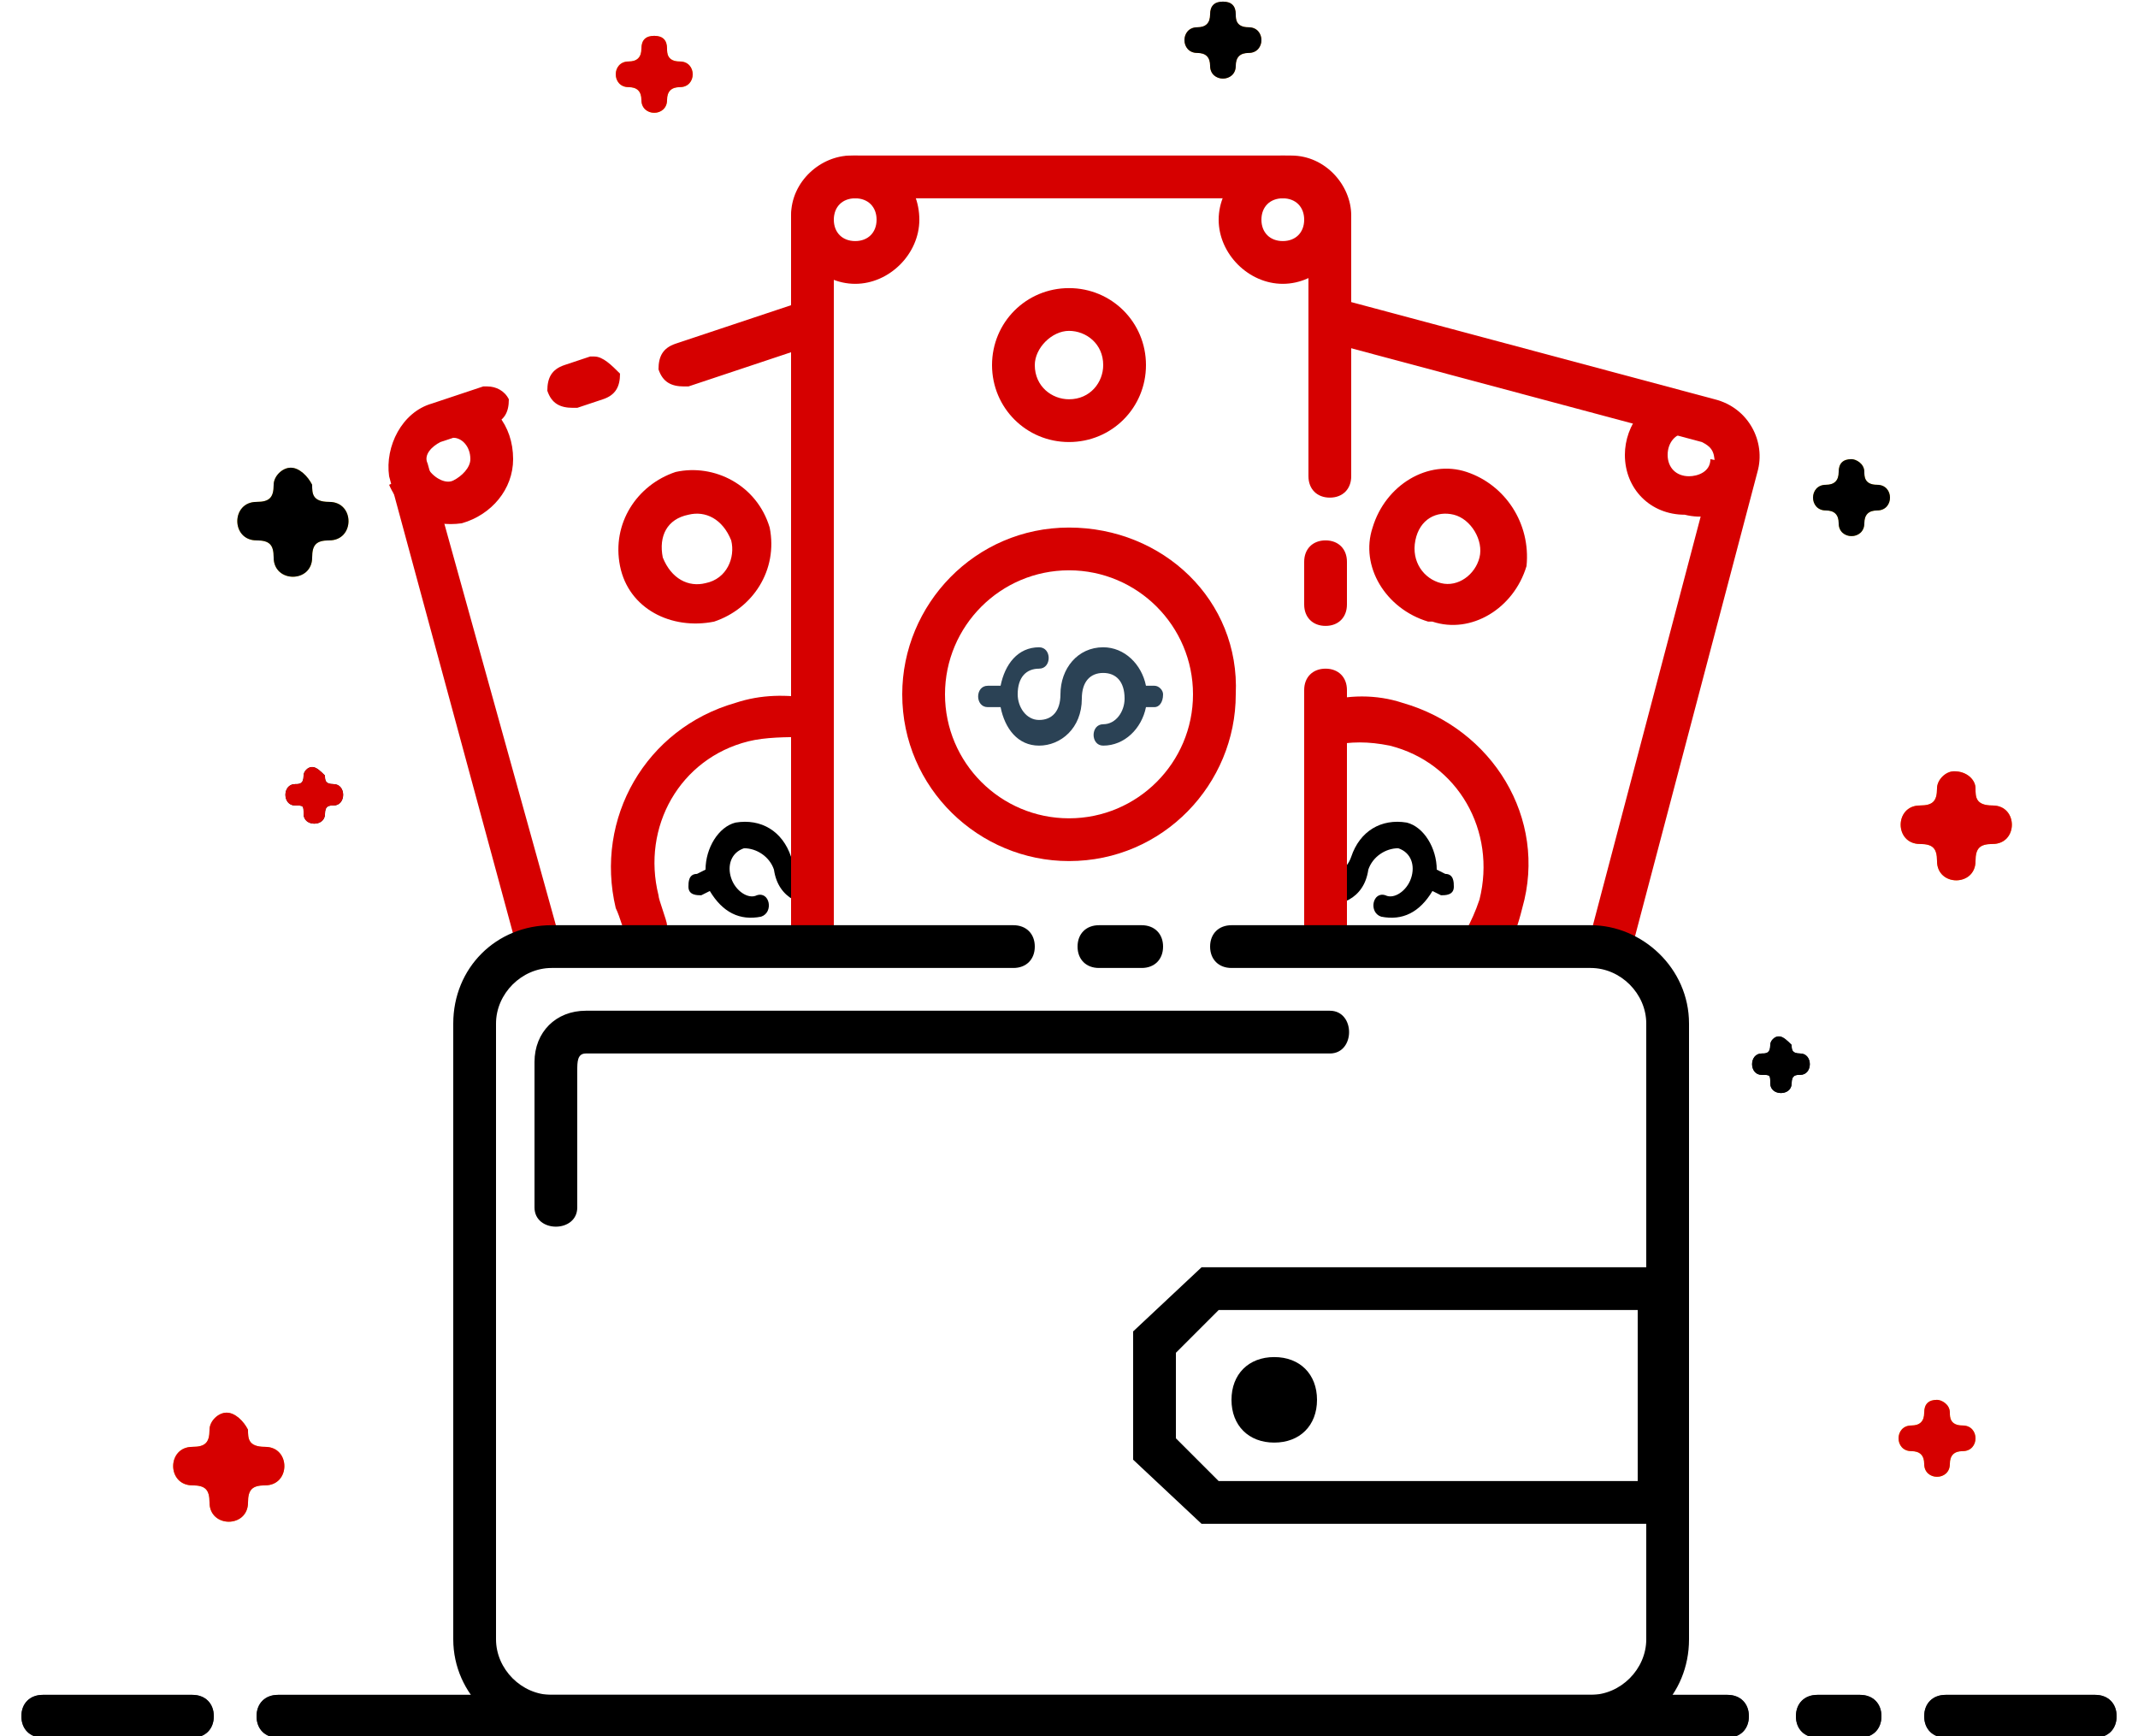 <?xml version="1.0" encoding="utf-8"?>
<!-- Generator: Adobe Illustrator 24.0.2, SVG Export Plug-In . SVG Version: 6.00 Build 0)  -->
<svg version="1.1" id="Слой_1" xmlns="http://www.w3.org/2000/svg" xmlns:xlink="http://www.w3.org/1999/xlink" x="0px" y="0px"
	 viewBox="0 0 50 40.6" style="enable-background:new 0 0 50 40.6;" xml:space="preserve">
<style type="text/css">
	.st0{fill:#373449;}
	.st1{fill:#D60000;}
	.st2{fill:#2B4255;}
	.st3{fill-rule:evenodd;clip-rule:evenodd;fill:#FFCC00;}
	.st4{fill-rule:evenodd;clip-rule:evenodd;fill:#12141A;}
	.st5{fill-rule:evenodd;clip-rule:evenodd;fill:#FF8E00;}
	.st6{fill:none;}
	.st7{fill-rule:evenodd;clip-rule:evenodd;}
	.st8{fill-rule:evenodd;clip-rule:evenodd;fill:#D60000;}
</style>
<g transform="translate(0 -988.362)">
	<path class="st0" d="M1,1028c-0.3,0-0.5,0.2-0.5,0.5c0,0.3,0.2,0.5,0.5,0.5c0,0,0,0,0,0h2.8h0.7c0.3,0,0.5-0.2,0.5-0.5
		s-0.2-0.5-0.5-0.5c0,0,0,0,0,0H3.9H1z M6.5,1028c-0.3,0-0.5,0.2-0.5,0.5s0.2,0.5,0.5,0.5c0,0,0,0,0,0h5.9h2.8h18.2h5.6h1.4
		c0.3,0,0.5-0.2,0.5-0.5s-0.2-0.5-0.5-0.5c0,0,0,0,0,0h-1.4h-5.6H15.3h-2.8H6.5z M42.5,1028c-0.3,0-0.5,0.2-0.5,0.5s0.2,0.5,0.5,0.5
		c0,0,0,0,0,0h1c0.3,0,0.5-0.2,0.5-0.5s-0.2-0.5-0.5-0.5c0,0,0,0,0,0H42.5z M45.5,1028c-0.3,0-0.5,0.2-0.5,0.5s0.2,0.5,0.5,0.5
		c0,0,0,0,0,0H49c0.3,0,0.5-0.2,0.5-0.5s-0.2-0.5-0.5-0.5c0,0,0,0,0,0H45.5z"/>
	<path class="st1" d="M18.9,995.4c0,0-0.1,0-0.1,0l-0.6,0.2l-0.6,0.2l-0.6,0.2c0,0,0,0,0,0l-0.6,0.2l-0.6,0.2
		c-0.3,0.1-0.4,0.3-0.4,0.6c0.1,0.3,0.3,0.4,0.6,0.4c0,0,0,0,0.1,0l0.6-0.2l0.6-0.2l0.6-0.2l0.6-0.2l0.6-0.2
		c0.3-0.1,0.4-0.3,0.4-0.6C19.3,995.5,19.1,995.4,18.9,995.4L18.9,995.4z M13.9,996.7c0,0-0.1,0-0.1,0l-0.6,0.2
		c-0.3,0.1-0.4,0.3-0.4,0.6c0.1,0.3,0.3,0.4,0.6,0.4c0,0,0,0,0.1,0l0.6-0.2c0.3-0.1,0.4-0.3,0.4-0.6
		C14.3,996.9,14.1,996.7,13.9,996.7L13.9,996.7z M11.4,997.4c0,0-0.1,0-0.1,0l-0.6,0.2l-0.6,0.2c-0.7,0.2-1.1,1-1,1.7l2.9,10.7
		c0.1,0.3,0.3,0.4,0.6,0.4s0.4-0.3,0.4-0.6L10,999.2c-0.1-0.2,0.1-0.4,0.3-0.5l0.6-0.2l0.6-0.2c0.3-0.1,0.4-0.3,0.4-0.6
		C11.8,997.5,11.6,997.4,11.4,997.4L11.4,997.4z M19,1004.7c-0.6-0.1-1.2-0.1-1.8,0.1c-2.1,0.6-3.3,2.7-2.8,4.8
		c0.1,0.2,0.2,0.6,0.3,0.8l0.9-0.4c0-0.1-0.2-0.6-0.2-0.7c-0.4-1.6,0.5-3.2,2.1-3.6c0.4-0.1,0.9-0.1,1.3-0.1L19,1004.7L19,1004.7z"
		/>
	<path d="M19.3,1009.5c-0.5,0.1-1.1-0.1-1.2-0.8c0,0,0,0,0,0l0,0c-0.1-0.3-0.4-0.5-0.7-0.5c-0.3,0.1-0.4,0.4-0.3,0.7c0,0,0,0,0,0
		c0.1,0.3,0.4,0.5,0.6,0.4c0.3-0.1,0.4,0.4,0.1,0.5c-0.5,0.1-0.9-0.1-1.2-0.6l-0.2,0.1c-0.1,0-0.3,0-0.3-0.2h0c0-0.1,0-0.3,0.2-0.3
		l0.2-0.1c0-0.5,0.3-1,0.7-1.1c0.6-0.1,1.1,0.2,1.3,0.8c0.1,0.3,0.4,0.5,0.7,0.5"/>
	<path class="st1" d="M15.8,999.4c-0.9,0.3-1.5,1.2-1.3,2.2s1.2,1.5,2.2,1.3c0.9-0.3,1.5-1.2,1.3-2.2
		C17.7,999.7,16.7,999.2,15.8,999.4L15.8,999.4z M16.7,1002.9l-0.1,0L16.7,1002.9L16.7,1002.9z M16.1,1000.4c0.4-0.1,0.8,0.1,1,0.6
		c0.1,0.4-0.1,0.9-0.6,1c-0.4,0.1-0.8-0.1-1-0.6C15.4,1000.9,15.6,1000.5,16.1,1000.4z M31.3,995.4c-0.3,0-0.5,0.2-0.5,0.5
		c0,0.2,0.2,0.4,0.4,0.5l8.6,2.3c0.2,0.1,0.3,0.2,0.3,0.5l-2.9,11c-0.1,0.3,0.1,0.5,0.4,0.6s0.5-0.1,0.6-0.4l2.9-11
		c0.2-0.7-0.2-1.5-1-1.7l-8.6-2.3C31.4,995.4,31.3,995.4,31.3,995.4L31.3,995.4z"/>
	<path class="st1" d="M30.9,1004.8l0.2,1c0.5-0.1,0.9-0.1,1.4,0c1.6,0.4,2.5,2,2.1,3.6c-0.1,0.3-0.2,0.5-0.3,0.7l0.9,0.5
		c0.2-0.3,0.3-0.6,0.4-1c0.6-2.1-0.7-4.2-2.8-4.8h0C32.2,1004.6,31.5,1004.6,30.9,1004.8L30.9,1004.8z"/>
	<path d="M30.8,1009.5c0.5,0.1,1.1-0.1,1.2-0.8c0,0,0,0,0,0l0,0c0.1-0.3,0.4-0.5,0.7-0.5c0.3,0.1,0.4,0.4,0.3,0.7c0,0,0,0,0,0
		c-0.1,0.3-0.4,0.5-0.6,0.4c-0.3-0.1-0.4,0.4-0.1,0.5c0.5,0.1,0.9-0.1,1.2-0.6l0.2,0.1c0.1,0,0.3,0,0.3-0.2h0c0-0.1,0-0.3-0.2-0.3
		l-0.2-0.1c0-0.5-0.3-1-0.7-1.1c-0.6-0.1-1.1,0.2-1.3,0.8c-0.1,0.3-0.4,0.5-0.7,0.5"/>
	<path class="st1" d="M34.3,999.4c-0.9-0.3-1.9,0.3-2.2,1.3c-0.3,0.9,0.3,1.9,1.3,2.2c0,0,0,0,0,0l0.1,0l0,0
		c0.9,0.3,1.9-0.3,2.2-1.3C35.8,1000.6,35.2,999.7,34.3,999.4L34.3,999.4z M34,1000.4c0.4,0.1,0.7,0.6,0.6,1
		c-0.1,0.4-0.5,0.7-0.9,0.6c0,0,0,0,0,0l0,0c-0.4-0.1-0.7-0.5-0.6-1C33.2,1000.5,33.6,1000.3,34,1000.4L34,1000.4z M19.9,992
		c-0.7,0-1.4,0.6-1.4,1.4v16.7c0,0.3,0.2,0.5,0.5,0.5c0.3,0,0.5-0.2,0.5-0.5c0,0,0,0,0,0v-16.7c0-0.2,0.2-0.4,0.4-0.4h10.3
		c0.2,0,0.4,0.2,0.4,0.4v1.5v1.5v1.5v1.6c0,0.3,0.2,0.5,0.5,0.5s0.5-0.2,0.5-0.5c0,0,0,0,0,0v-1.6v-1.5v-1.5v-1.5
		c0-0.7-0.6-1.4-1.4-1.4L19.9,992L19.9,992z M31,1001c-0.3,0-0.5,0.2-0.5,0.5l0,0v1c0,0.3,0.2,0.5,0.5,0.5s0.5-0.2,0.5-0.5
		c0,0,0,0,0,0v-1C31.5,1001.2,31.3,1001,31,1001C31,1001,31,1001,31,1001z M31,1004c-0.3,0-0.5,0.2-0.5,0.5v1v1.5v1.5v1.5
		c0,0.3,0.2,0.5,0.5,0.5s0.5-0.2,0.5-0.5c0,0,0,0,0,0v-1.5v-1.5v-1.5v-1C31.5,1004.2,31.3,1004,31,1004C31,1004,31,1004,31,1004z"/>
	<path class="st1" d="M25,1000.7c-2.2,0-3.9,1.8-3.9,3.9c0,2.2,1.8,3.9,3.9,3.9c2.2,0,3.9-1.8,3.9-3.9
		C29,1002.4,27.2,1000.7,25,1000.7z M25,1001.7c1.6,0,2.9,1.3,2.9,2.9c0,1.6-1.3,2.9-2.9,2.9c-1.6,0-2.9-1.3-2.9-2.9
		C22.1,1003,23.4,1001.7,25,1001.7z"/>
	<path class="st2" d="M27.2,1004.6c0-0.1-0.1-0.2-0.2-0.2h-0.2c-0.1-0.5-0.5-0.9-1-0.9c-0.6,0-1,0.5-1,1.1c0,0.4-0.2,0.6-0.5,0.6
		c-0.3,0-0.5-0.3-0.5-0.6c0-0.4,0.2-0.6,0.5-0.6c0.3,0,0.3-0.5,0-0.5c-0.5,0-0.8,0.4-0.9,0.9h-0.3c-0.3,0-0.3,0.5,0,0.5h0.3
		c0.1,0.5,0.4,0.9,0.9,0.9c0.5,0,1-0.4,1-1.1c0,0,0,0,0,0v0c0-0.4,0.2-0.6,0.5-0.6c0.3,0,0.5,0.2,0.5,0.6c0,0,0,0,0,0
		c0,0.3-0.2,0.6-0.5,0.6c-0.3,0-0.3,0.5,0,0.5c0.5,0,0.9-0.4,1-0.9H27C27.1,1004.9,27.2,1004.8,27.2,1004.6L27.2,1004.6z"/>
	<path class="st1" d="M25,995.1c-1,0-1.8,0.8-1.8,1.8c0,1,0.8,1.8,1.8,1.8c1,0,1.8-0.8,1.8-1.8C26.8,995.9,26,995.1,25,995.1z
		 M25,996.1c0.4,0,0.8,0.3,0.8,0.8c0,0.4-0.3,0.8-0.8,0.8c-0.4,0-0.8-0.3-0.8-0.8C24.2,996.5,24.6,996.1,25,996.1z"/>
	<path d="M13.7,1012c-0.7,0-1.2,0.5-1.2,1.2l0,3.4c0,0.6,1,0.6,1,0l0-3.2c0-0.2,0-0.4,0.2-0.4l17.4,0c0.6,0,0.6-1,0-1L13.7,1012z"/>
	<path class="st3" d="M15.3,989.2c-0.2,0-0.3,0.1-0.3,0.3c0,0.2-0.1,0.3-0.3,0.3c-0.4,0-0.4,0.6,0,0.6c0.2,0,0.3,0.1,0.3,0.3
		c0,0.4,0.6,0.4,0.6,0c0-0.2,0.1-0.3,0.3-0.3c0.4,0,0.4-0.6,0-0.6c-0.3,0-0.3-0.2-0.3-0.3C15.6,989.3,15.5,989.2,15.3,989.2z
		 M6.8,999.3c-0.2,0-0.4,0.2-0.4,0.4c0,0.3-0.1,0.4-0.4,0.4c-0.6,0-0.6,0.9,0,0.9c0.3,0,0.4,0.1,0.4,0.4c0,0.6,0.9,0.6,0.9,0
		c0-0.3,0.1-0.4,0.4-0.4c0.6,0,0.6-0.9,0-0.9c-0.4,0-0.4-0.2-0.4-0.4C7.2,999.5,7,999.3,6.8,999.3z"/>
	<path class="st4" d="M7.3,1006.3c-0.1,0-0.2,0.1-0.2,0.2c0,0.2-0.1,0.2-0.2,0.2c-0.3,0-0.3,0.5,0,0.5c0.2,0,0.2,0,0.2,0.2
		c0,0.3,0.5,0.3,0.5,0c0-0.2,0.1-0.2,0.2-0.2c0.3,0,0.3-0.5,0-0.5c-0.2,0-0.2-0.1-0.2-0.2C7.5,1006.4,7.4,1006.3,7.3,1006.3z"/>
	<path class="st5" d="M28.6,988.4c-0.2,0-0.3,0.1-0.3,0.3c0,0.2-0.1,0.3-0.3,0.3c-0.4,0-0.4,0.6,0,0.6c0.2,0,0.3,0.1,0.3,0.3
		c0,0.4,0.6,0.4,0.6,0c0-0.2,0.1-0.3,0.3-0.3c0.4,0,0.4-0.6,0-0.6c-0.3,0-0.3-0.2-0.3-0.3C28.9,988.5,28.8,988.4,28.6,988.4z"/>
	<path class="st4" d="M41.6,1012.6c-0.1,0-0.2,0.1-0.2,0.2c0,0.2-0.1,0.2-0.2,0.2c-0.3,0-0.3,0.5,0,0.5c0.2,0,0.2,0,0.2,0.2
		c0,0.3,0.5,0.3,0.5,0c0-0.2,0.1-0.2,0.2-0.2c0.3,0,0.3-0.5,0-0.5c-0.2,0-0.2-0.1-0.2-0.2C41.8,1012.7,41.7,1012.6,41.6,1012.6z"/>
	<path class="st5" d="M45.7,1006.4c-0.2,0-0.4,0.2-0.4,0.4c0,0.3-0.1,0.4-0.4,0.4c-0.6,0-0.6,0.9,0,0.9c0.3,0,0.4,0.1,0.4,0.4
		c0,0.6,0.9,0.6,0.9,0c0-0.3,0.1-0.4,0.4-0.4c0.6,0,0.6-0.9,0-0.9c-0.4,0-0.4-0.2-0.4-0.4C46.2,1006.6,46,1006.4,45.7,1006.4z
		 M5.3,1021.4c-0.2,0-0.4,0.2-0.4,0.4c0,0.3-0.1,0.4-0.4,0.4c-0.6,0-0.6,0.9,0,0.9c0.3,0,0.4,0.1,0.4,0.4c0,0.6,0.9,0.6,0.9,0
		c0-0.3,0.1-0.4,0.4-0.4c0.6,0,0.6-0.9,0-0.9c-0.4,0-0.4-0.2-0.4-0.4C5.7,1021.6,5.5,1021.4,5.3,1021.4z"/>
	<path class="st3" d="M43.3,999.1c-0.2,0-0.3,0.1-0.3,0.3c0,0.2-0.1,0.3-0.3,0.3c-0.4,0-0.4,0.6,0,0.6c0.2,0,0.3,0.1,0.3,0.3
		c0,0.4,0.6,0.4,0.6,0c0-0.2,0.1-0.3,0.3-0.3c0.4,0,0.4-0.6,0-0.6c-0.3,0-0.3-0.2-0.3-0.3C43.6,999.2,43.4,999.1,43.3,999.1z
		 M45.3,1021.1c-0.2,0-0.3,0.1-0.3,0.3c0,0.2-0.1,0.3-0.3,0.3c-0.4,0-0.4,0.6,0,0.6c0.2,0,0.3,0.1,0.3,0.3c0,0.4,0.6,0.4,0.6,0
		c0-0.2,0.1-0.3,0.3-0.3c0.4,0,0.4-0.6,0-0.6c-0.3,0-0.3-0.2-0.3-0.3C45.6,1021.2,45.4,1021.1,45.3,1021.1z"/>
	<path d="M1,1028c-0.3,0-0.5,0.2-0.5,0.5c0,0.3,0.2,0.5,0.5,0.5c0,0,0,0,0,0h2.8h0.7c0.3,0,0.5-0.2,0.5-0.5s-0.2-0.5-0.5-0.5
		c0,0,0,0,0,0H3.9H1z M6.5,1028c-0.3,0-0.5,0.2-0.5,0.5s0.2,0.5,0.5,0.5c0,0,0,0,0,0h5.9h2.8h18.2h5.6h1.4c0.3,0,0.5-0.2,0.5-0.5
		s-0.2-0.5-0.5-0.5c0,0,0,0,0,0h-1.4h-5.6H15.3h-2.8H6.5z M42.5,1028c-0.3,0-0.5,0.2-0.5,0.5s0.2,0.5,0.5,0.5c0,0,0,0,0,0h1
		c0.3,0,0.5-0.2,0.5-0.5s-0.2-0.5-0.5-0.5c0,0,0,0,0,0H42.5z M45.5,1028c-0.3,0-0.5,0.2-0.5,0.5s0.2,0.5,0.5,0.5c0,0,0,0,0,0H49
		c0.3,0,0.5-0.2,0.5-0.5s-0.2-0.5-0.5-0.5c0,0,0,0,0,0H45.5z"/>
	<path class="st6" d="M12.6,1010.2h24.4c1,0,1.8,0.8,1.8,1.8v14.6c0,1-0.8,1.8-1.8,1.8H12.6c-1,0-1.8-0.8-1.8-1.8V1012
		C10.8,1011,11.6,1010.2,12.6,1010.2z"/>
	<path class="st7" d="M28.1,1018l-1.6,1.5v1.5v1.5l1.6,1.5h11.2v-6h-0.5H28.1z M28.5,1019h9.8v4h-9.8l-1-1v-1v-1L28.5,1019z"/>
	<path d="M30.8,1021.1c0,0.6-0.4,1-1,1s-1-0.4-1-1s0.4-1,1-1S30.8,1020.5,30.8,1021.1z"/>
	<path d="M12.9,1010c-1.3,0-2.3,1-2.3,2.3v14.4c0,1.3,1.1,2.3,2.3,2.3h24.3c1.3,0,2.3-1,2.3-2.3v-14.4c0-1.3-1.1-2.3-2.3-2.3h-1.5
		h-1.5h-1.5h-1.5h-1.5h-0.9c-0.3,0-0.5,0.2-0.5,0.5c0,0.3,0.2,0.5,0.5,0.5c0,0,0,0,0,0h0.9h1.5h1.5h1.5h1.5h1.5
		c0.7,0,1.3,0.6,1.3,1.3v14.4c0,0.7-0.6,1.3-1.3,1.3H12.9c-0.7,0-1.3-0.6-1.3-1.3v-14.4c0-0.7,0.6-1.3,1.3-1.3h1.5h1.5h1.5h1.5h1.5
		h3.3c0.3,0,0.5-0.2,0.5-0.5c0-0.3-0.2-0.5-0.5-0.5c0,0,0,0,0,0h-3.3h-1.5h-1.5h-1.5h-1.5H12.9z M25.7,1010c-0.3,0-0.5,0.2-0.5,0.5
		c0,0.3,0.2,0.5,0.5,0.5c0,0,0,0,0,0h1c0.3,0,0.5-0.2,0.5-0.5c0-0.3-0.2-0.5-0.5-0.5c0,0,0,0,0,0H25.7z"/>
	<path class="st8" d="M15.3,989.2c-0.2,0-0.3,0.1-0.3,0.3c0,0.2-0.1,0.3-0.3,0.3c-0.4,0-0.4,0.6,0,0.6c0.2,0,0.3,0.1,0.3,0.3
		c0,0.4,0.6,0.4,0.6,0c0-0.2,0.1-0.3,0.3-0.3c0.4,0,0.4-0.6,0-0.6c-0.3,0-0.3-0.2-0.3-0.3C15.6,989.3,15.5,989.2,15.3,989.2z"/>
	<path class="st7" d="M6.8,999.3c-0.2,0-0.4,0.2-0.4,0.4c0,0.3-0.1,0.4-0.4,0.4c-0.6,0-0.6,0.9,0,0.9c0.3,0,0.4,0.1,0.4,0.4
		c0,0.6,0.9,0.6,0.9,0c0-0.3,0.1-0.4,0.4-0.4c0.6,0,0.6-0.9,0-0.9c-0.4,0-0.4-0.2-0.4-0.4C7.2,999.5,7,999.3,6.8,999.3z"/>
	<path class="st8" d="M7.3,1006.3c-0.1,0-0.2,0.1-0.2,0.2c0,0.2-0.1,0.2-0.2,0.2c-0.3,0-0.3,0.5,0,0.5c0.2,0,0.2,0,0.2,0.2
		c0,0.3,0.5,0.3,0.5,0c0-0.2,0.1-0.2,0.2-0.2c0.3,0,0.3-0.5,0-0.5c-0.2,0-0.2-0.1-0.2-0.2C7.5,1006.4,7.4,1006.3,7.3,1006.3z"/>
	<path class="st7" d="M28.6,988.4c-0.2,0-0.3,0.1-0.3,0.3c0,0.2-0.1,0.3-0.3,0.3c-0.4,0-0.4,0.6,0,0.6c0.2,0,0.3,0.1,0.3,0.3
		c0,0.4,0.6,0.4,0.6,0c0-0.2,0.1-0.3,0.3-0.3c0.4,0,0.4-0.6,0-0.6c-0.3,0-0.3-0.2-0.3-0.3C28.9,988.5,28.8,988.4,28.6,988.4z
		 M41.6,1012.6c-0.1,0-0.2,0.1-0.2,0.2c0,0.2-0.1,0.2-0.2,0.2c-0.3,0-0.3,0.5,0,0.5c0.2,0,0.2,0,0.2,0.2c0,0.3,0.5,0.3,0.5,0
		c0-0.2,0.1-0.2,0.2-0.2c0.3,0,0.3-0.5,0-0.5c-0.2,0-0.2-0.1-0.2-0.2C41.8,1012.7,41.7,1012.6,41.6,1012.6z"/>
	<path class="st8" d="M45.7,1006.4c-0.2,0-0.4,0.2-0.4,0.4c0,0.3-0.1,0.4-0.4,0.4c-0.6,0-0.6,0.9,0,0.9c0.3,0,0.4,0.1,0.4,0.4
		c0,0.6,0.9,0.6,0.9,0c0-0.3,0.1-0.4,0.4-0.4c0.6,0,0.6-0.9,0-0.9c-0.4,0-0.4-0.2-0.4-0.4C46.2,1006.6,46,1006.4,45.7,1006.4z
		 M5.3,1021.4c-0.2,0-0.4,0.2-0.4,0.4c0,0.3-0.1,0.4-0.4,0.4c-0.6,0-0.6,0.9,0,0.9c0.3,0,0.4,0.1,0.4,0.4c0,0.6,0.9,0.6,0.9,0
		c0-0.3,0.1-0.4,0.4-0.4c0.6,0,0.6-0.9,0-0.9c-0.4,0-0.4-0.2-0.4-0.4C5.7,1021.6,5.5,1021.4,5.3,1021.4z"/>
	<path class="st7" d="M43.3,999.1c-0.2,0-0.3,0.1-0.3,0.3c0,0.2-0.1,0.3-0.3,0.3c-0.4,0-0.4,0.6,0,0.6c0.2,0,0.3,0.1,0.3,0.3
		c0,0.4,0.6,0.4,0.6,0c0-0.2,0.1-0.3,0.3-0.3c0.4,0,0.4-0.6,0-0.6c-0.3,0-0.3-0.2-0.3-0.3C43.6,999.2,43.4,999.1,43.3,999.1z"/>
	<path class="st8" d="M45.3,1021.1c-0.2,0-0.3,0.1-0.3,0.3c0,0.2-0.1,0.3-0.3,0.3c-0.4,0-0.4,0.6,0,0.6c0.2,0,0.3,0.1,0.3,0.3
		c0,0.4,0.6,0.4,0.6,0c0-0.2,0.1-0.3,0.3-0.3c0.4,0,0.4-0.6,0-0.6c-0.3,0-0.3-0.2-0.3-0.3C45.6,1021.2,45.4,1021.1,45.3,1021.1z"/>
	<path class="st1" d="M20,992c-0.8,0-1.5,0.7-1.5,1.5s0.7,1.5,1.5,1.5s1.5-0.7,1.5-1.5S20.9,992,20,992z M20,993
		c0.3,0,0.5,0.2,0.5,0.5c0,0.3-0.2,0.5-0.5,0.5s-0.5-0.2-0.5-0.5C19.5,993.2,19.7,993,20,993z M30,992c-0.8,0-1.5,0.7-1.5,1.5
		s0.7,1.5,1.5,1.5s1.5-0.7,1.5-1.5S30.9,992,30,992z M30,993c0.3,0,0.5,0.2,0.5,0.5c0,0.3-0.2,0.5-0.5,0.5s-0.5-0.2-0.5-0.5
		C29.5,993.2,29.7,993,30,993z M10.8,997.6l-0.2,1c0.2,0,0.4,0.2,0.4,0.5c0,0.2-0.2,0.4-0.4,0.5c-0.2,0.1-0.5-0.1-0.6-0.3l-0.9,0.4
		c0.3,0.7,1,1,1.7,0.9c0.7-0.2,1.2-0.8,1.2-1.5C12,998.3,11.5,997.7,10.8,997.6z M41,999.3l-1-0.2c0,0.3-0.3,0.4-0.5,0.4
		c-0.3,0-0.5-0.2-0.5-0.5c0-0.3,0.2-0.5,0.4-0.5l-0.1-1c-0.8,0.1-1.3,0.8-1.3,1.5c0,0.8,0.6,1.4,1.4,1.4
		C40.2,1000.6,40.9,1000.1,41,999.3z"/>
</g>
</svg>
